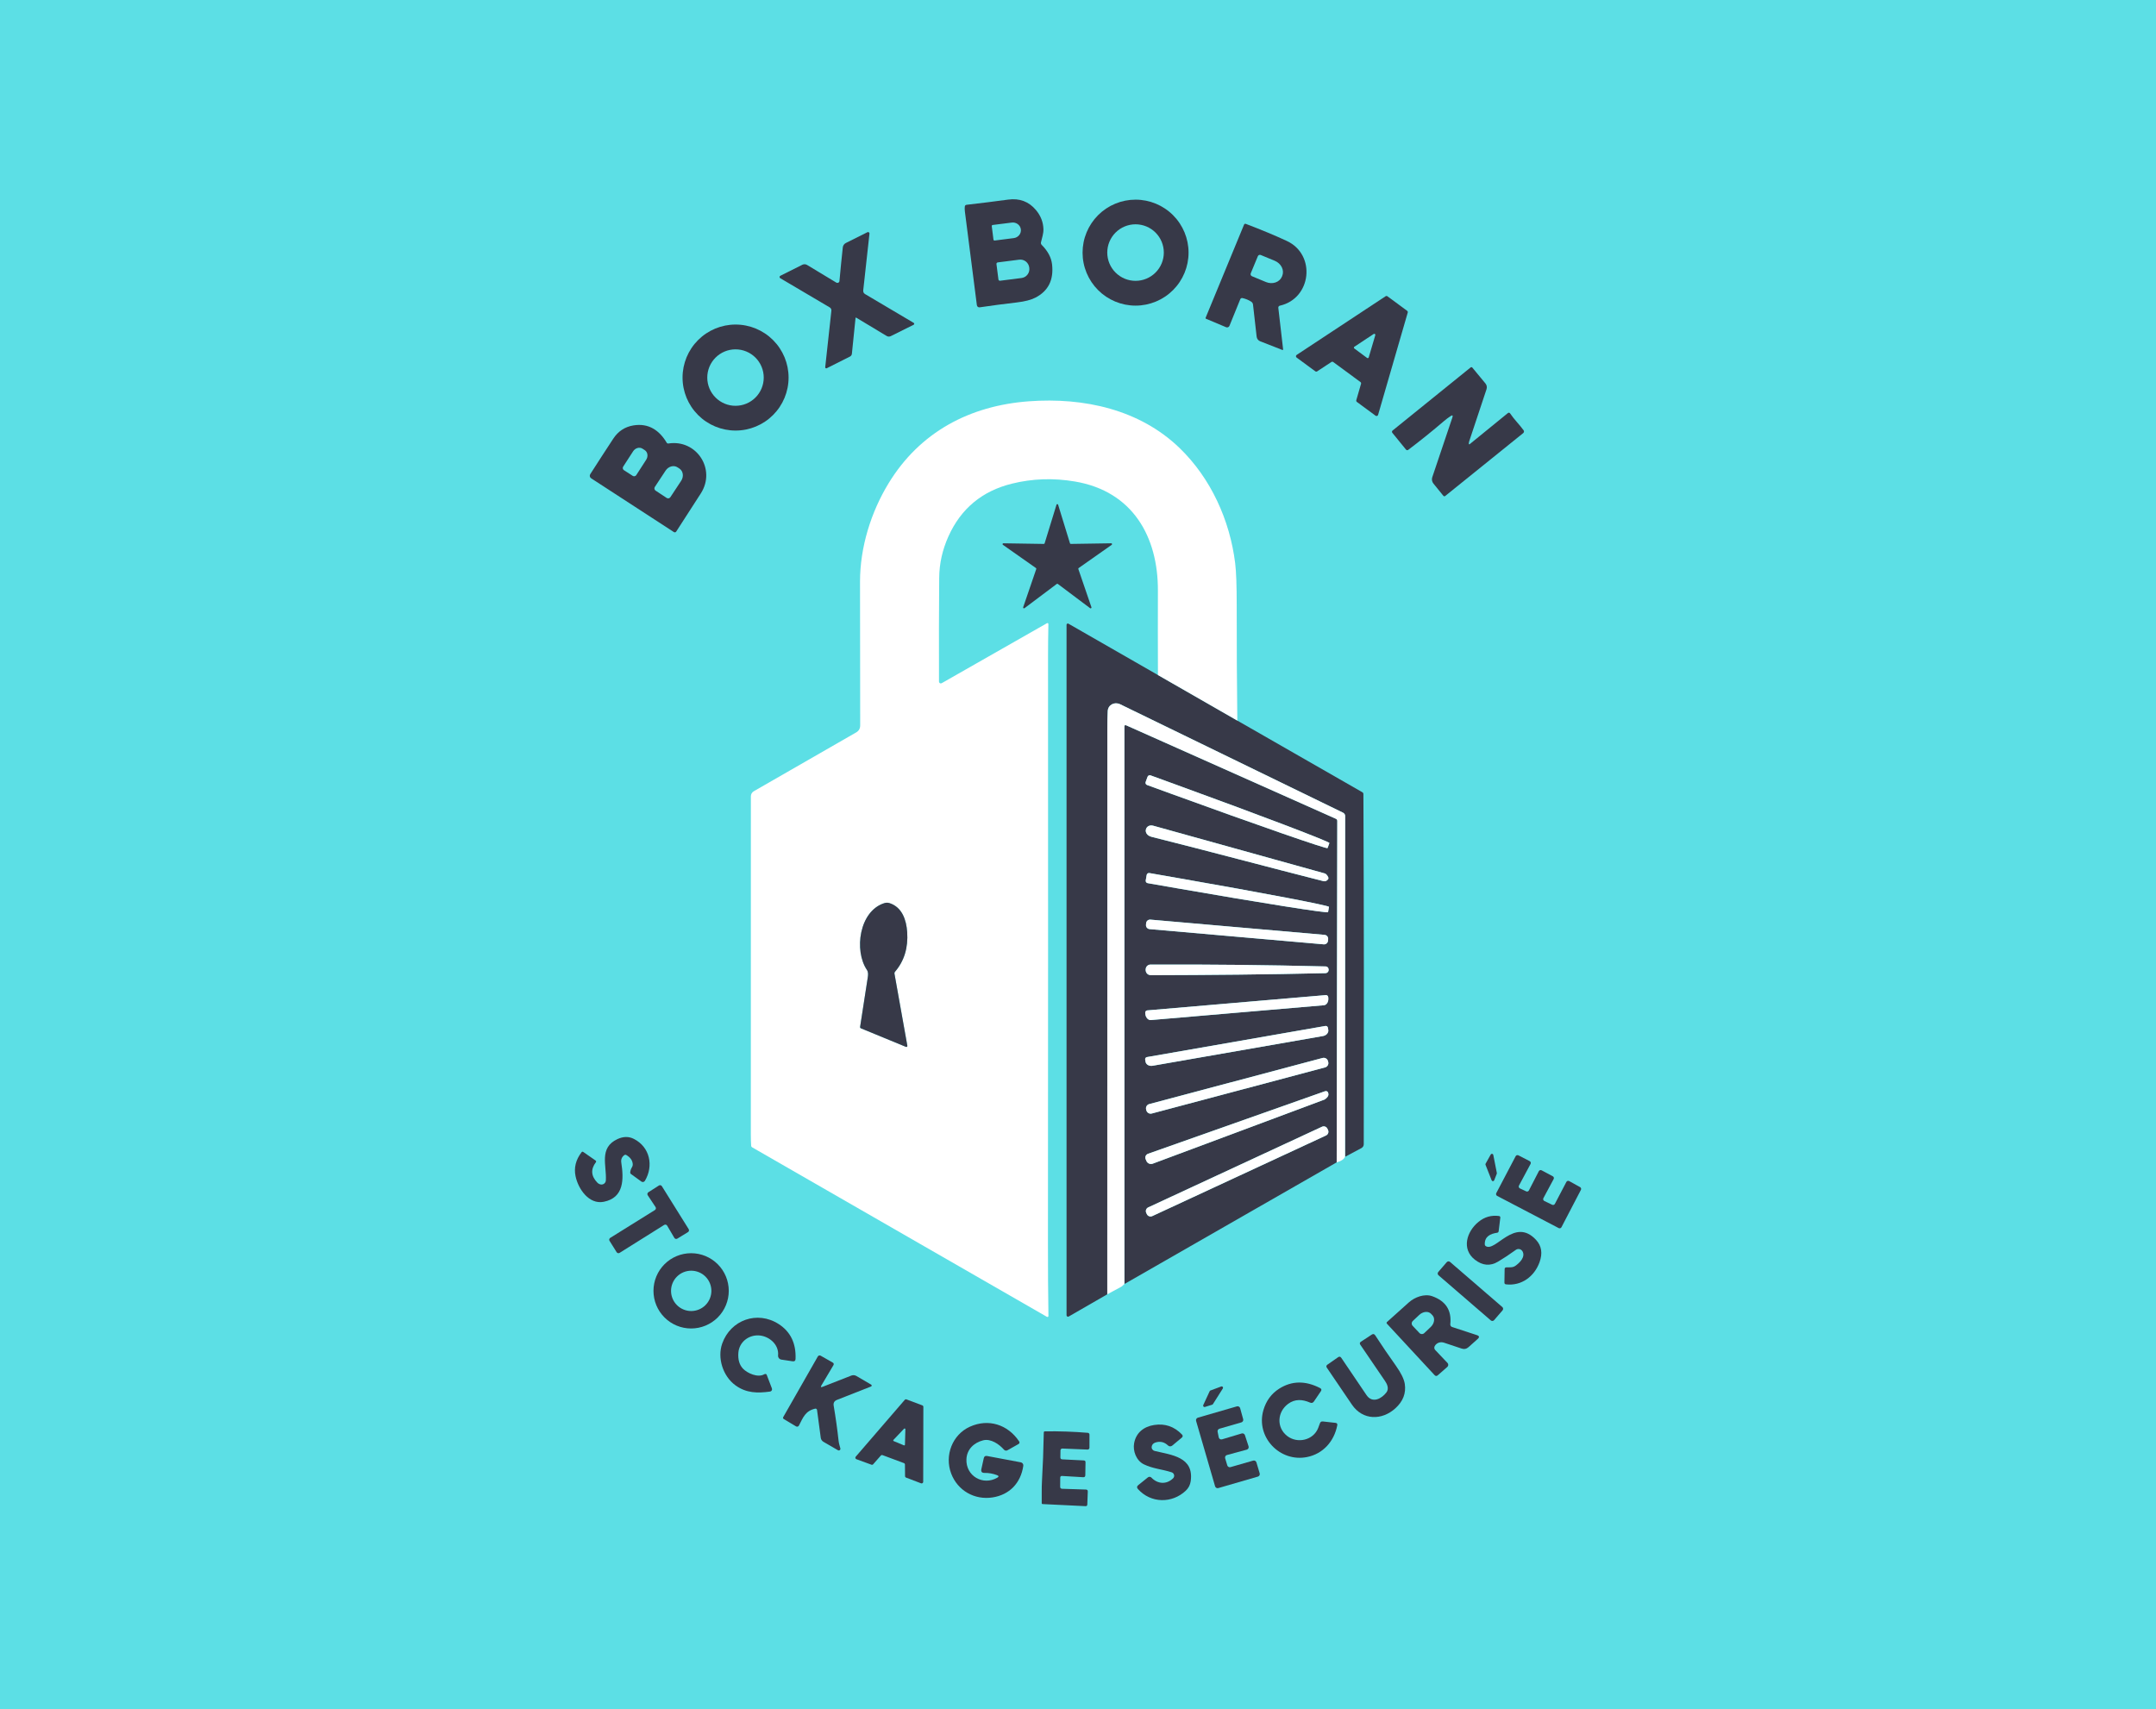 <svg width="1024" height="812" viewBox="0 0 1024 812" fill="none" xmlns="http://www.w3.org/2000/svg">
<rect x="0" y="0" width="1024" height="812" fill="#808080" stroke="none"/>
<g clip-path="url(#clip0_207_275)">
<rect width="1024" height="812" fill="#5CDFE5"/>
<path d="M549.97 320.66L587.67 342.3L647.13 376.38C647.258 376.453 647.364 376.56 647.438 376.69C647.512 376.82 647.55 376.968 647.55 377.12C647.563 380.04 647.577 383 647.59 386C647.79 435.127 647.833 487.64 647.72 543.54C647.72 543.914 647.618 544.282 647.424 544.604C647.23 544.927 646.953 545.191 646.62 545.37L638.84 549.52L638.89 387.66C638.89 387.327 638.797 387 638.622 386.718C638.447 386.435 638.197 386.207 637.9 386.06C602.82 369.013 567.53 351.843 532.03 334.55C529.37 333.25 526.27 334.77 526.12 337.82C526 340.367 525.94 343.093 525.94 346C525.92 435.64 525.91 525.25 525.91 614.83L507.6 625.38C507.495 625.442 507.375 625.475 507.253 625.475C507.131 625.476 507.011 625.444 506.905 625.383C506.799 625.322 506.712 625.234 506.651 625.128C506.59 625.022 506.559 624.902 506.56 624.78V296.79C506.56 296.685 506.588 296.581 506.64 296.49C506.693 296.398 506.769 296.323 506.86 296.27C506.951 296.217 507.055 296.189 507.16 296.189C507.265 296.189 507.369 296.217 507.46 296.27L549.97 320.66Z" fill="#373948"/>
<path d="M634.87 552.15L534.04 609.95L534.03 345.18C534.03 344.5 534.34 344.3 534.96 344.58L634.51 388.96C634.7 389.044 634.862 389.181 634.976 389.355C635.09 389.529 635.15 389.732 635.15 389.94L634.87 552.15ZM545.03 369L544.13 371.46C544.079 371.599 544.056 371.746 544.062 371.893C544.068 372.041 544.103 372.186 544.166 372.319C544.228 372.453 544.316 372.573 544.425 372.673C544.534 372.773 544.661 372.85 544.8 372.9L556.62 377.2C566.291 380.72 575.877 384.177 584.829 387.374C593.781 390.57 601.923 393.443 608.788 395.828C615.653 398.213 621.107 400.062 624.836 401.271C628.565 402.479 630.497 403.023 630.52 402.87L631.4 400.47C631.502 400.346 629.689 399.526 626.065 398.058C622.442 396.59 617.079 394.502 610.285 391.915C603.491 389.328 595.4 386.293 586.477 382.983C577.554 379.673 567.975 376.155 558.29 372.63L546.47 368.33C546.331 368.279 546.184 368.256 546.037 368.262C545.889 368.268 545.745 368.303 545.611 368.366C545.477 368.428 545.357 368.516 545.257 368.625C545.157 368.734 545.08 368.861 545.03 369ZM546.99 397.53C574.69 404.47 602.1 411.87 628.59 418.58C629.39 418.78 630.11 418.49 630.75 417.71C631.17 417.203 630.913 416.437 629.98 415.41C629.751 415.161 629.46 414.982 629.14 414.89C602.2 407.357 575.067 399.807 547.74 392.24C543.97 391.2 542.43 396.39 546.99 397.53ZM544.62 415.63L544.17 418.23C544.144 418.374 544.147 418.521 544.178 418.664C544.209 418.807 544.268 418.942 544.352 419.062C544.436 419.182 544.542 419.284 544.665 419.363C544.789 419.441 544.926 419.495 545.07 419.52L560.05 422.13C578.703 425.386 596.618 428.39 609.873 430.485C623.127 432.581 630.642 433.596 630.77 433.31L631.21 430.79C631.259 430.489 623.879 428.904 610.691 426.384C597.504 423.863 579.59 420.614 560.89 417.35L545.91 414.73C545.766 414.704 545.619 414.707 545.476 414.738C545.333 414.769 545.198 414.828 545.078 414.912C544.958 414.996 544.856 415.102 544.777 415.225C544.699 415.349 544.645 415.486 544.62 415.63ZM630.809 446.113C630.83 445.869 630.803 445.622 630.729 445.388C630.656 445.154 630.536 444.936 630.379 444.748C630.221 444.56 630.027 444.405 629.81 444.292C629.592 444.178 629.354 444.109 629.109 444.087L546.385 436.85C546.14 436.829 545.894 436.856 545.66 436.929C545.425 437.003 545.208 437.122 545.02 437.28C544.832 437.438 544.677 437.632 544.563 437.849C544.45 438.067 544.38 438.305 544.359 438.55L544.291 439.327C544.27 439.571 544.297 439.818 544.371 440.052C544.444 440.286 544.564 440.504 544.721 440.692C544.879 440.88 545.073 441.035 545.291 441.149C545.508 441.262 545.746 441.331 545.991 441.353L628.715 448.59C628.96 448.612 629.206 448.585 629.44 448.511C629.675 448.437 629.892 448.318 630.08 448.16C630.268 448.002 630.423 447.809 630.537 447.591C630.65 447.373 630.72 447.135 630.741 446.89L630.809 446.113ZM546.68 463.24C574.73 463.16 601.51 462.94 629.52 462.28C629.731 462.275 629.939 462.228 630.131 462.14C630.323 462.053 630.495 461.928 630.638 461.773C630.78 461.618 630.889 461.436 630.958 461.238C631.027 461.039 631.055 460.829 631.04 460.62C631.033 460.507 631.02 460.397 631 460.29C630.955 459.964 630.796 459.664 630.55 459.444C630.305 459.224 629.989 459.099 629.66 459.09C602.007 458.39 574.267 458.093 546.44 458.2C545.914 458.201 545.405 458.383 544.997 458.716C544.589 459.05 544.308 459.513 544.2 460.03C543.84 461.76 544.89 463.25 546.68 463.24ZM629.69 472.7L544.9 479.97C544.618 479.995 544.357 480.132 544.175 480.349C543.993 480.567 543.905 480.848 543.93 481.13L543.97 481.6C544.043 482.439 544.362 483.221 544.857 483.776C545.352 484.331 545.982 484.613 546.61 484.56L628.79 477.52C629.419 477.466 629.993 477.081 630.387 476.449C630.781 475.817 630.962 474.99 630.89 474.15L630.85 473.68C630.839 473.539 630.8 473.402 630.735 473.277C630.671 473.151 630.582 473.04 630.474 472.949C630.366 472.857 630.241 472.789 630.107 472.746C629.972 472.703 629.831 472.688 629.69 472.7ZM629.5 487.36L544.74 502.15C544.471 502.196 544.231 502.348 544.074 502.571C543.916 502.794 543.854 503.071 543.9 503.34L544.09 504.39C544.202 505.023 544.616 505.577 545.24 505.929C545.864 506.282 546.648 506.404 547.42 506.27L628.38 492.14C629.151 492.004 629.847 491.622 630.313 491.078C630.78 490.535 630.98 489.874 630.87 489.24L630.69 488.19C630.641 487.923 630.489 487.685 630.266 487.53C630.043 487.374 629.768 487.313 629.5 487.36ZM630.731 504.056C630.66 503.79 630.537 503.54 630.37 503.321C630.202 503.102 629.993 502.918 629.755 502.779C629.516 502.641 629.252 502.551 628.979 502.515C628.706 502.478 628.428 502.496 628.161 502.567L545.846 524.469C545.579 524.54 545.329 524.663 545.11 524.83C544.891 524.998 544.707 525.207 544.569 525.446C544.43 525.684 544.34 525.948 544.304 526.221C544.267 526.494 544.285 526.772 544.356 527.039L544.469 527.464C544.54 527.73 544.663 527.98 544.83 528.199C544.998 528.419 545.207 528.602 545.445 528.741C545.684 528.879 545.948 528.969 546.221 529.006C546.494 529.042 546.772 529.024 547.039 528.953L629.354 507.051C629.621 506.98 629.871 506.857 630.09 506.69C630.309 506.522 630.493 506.313 630.631 506.074C630.77 505.836 630.86 505.572 630.896 505.299C630.933 505.026 630.915 504.748 630.844 504.481L630.731 504.056ZM629.03 518.47L545.27 548.08C545.022 548.168 544.794 548.305 544.601 548.483C544.408 548.661 544.253 548.877 544.146 549.117C544.039 549.357 543.983 549.615 543.98 549.877C543.977 550.139 544.028 550.399 544.13 550.64L544.48 551.47C544.716 552.035 545.16 552.486 545.721 552.731C546.283 552.975 546.916 552.992 547.49 552.78L629.11 522.31C629.137 522.297 629.16 522.283 629.18 522.27C630.46 521.423 631.043 520.547 630.93 519.64C630.777 518.46 630.143 518.07 629.03 518.47ZM630.467 536.178C630.36 535.947 630.208 535.739 630.021 535.566C629.833 535.394 629.613 535.26 629.374 535.173C629.135 535.085 628.881 535.046 628.626 535.056C628.372 535.067 628.122 535.128 627.891 535.235L545.349 573.549C544.883 573.766 544.521 574.159 544.345 574.642C544.168 575.125 544.19 575.659 544.407 576.126L544.693 576.742C544.8 576.973 544.952 577.181 545.14 577.354C545.327 577.526 545.547 577.66 545.786 577.747C546.025 577.835 546.279 577.875 546.534 577.864C546.788 577.853 547.038 577.792 547.269 577.685L629.81 539.371C630.277 539.154 630.639 538.761 630.815 538.278C630.992 537.795 630.97 537.261 630.753 536.795L630.467 536.178Z" fill="#373948"/>
<path d="M638.84 549.52C638.233 550.747 636.91 551.624 634.87 552.15L635.15 389.94C635.15 389.732 635.089 389.529 634.976 389.355C634.862 389.181 634.7 389.044 634.51 388.96L534.96 344.58C534.34 344.3 534.03 344.5 534.03 345.18L534.04 609.95L533.16 610.78C532.927 611 532.667 611.187 532.38 611.34L525.91 614.83C525.91 525.25 525.92 435.64 525.94 346C525.94 343.094 526 340.367 526.12 337.82C526.27 334.77 529.37 333.25 532.03 334.55C567.53 351.843 602.82 369.014 637.9 386.06C638.197 386.207 638.447 386.435 638.622 386.718C638.797 387.001 638.89 387.327 638.89 387.66L638.84 549.52Z" fill="white"/>
<path d="M545.03 369C545.08 368.861 545.157 368.734 545.257 368.625C545.357 368.516 545.477 368.428 545.611 368.366C545.745 368.303 545.889 368.268 546.037 368.262C546.184 368.256 546.331 368.279 546.47 368.33L558.29 372.63C567.975 376.155 577.554 379.674 586.477 382.983C595.4 386.293 603.491 389.328 610.285 391.915C617.079 394.503 622.442 396.59 626.065 398.058C629.689 399.526 631.502 400.346 631.4 400.47L630.52 402.87C630.497 403.023 628.565 402.479 624.836 401.271C621.107 400.062 615.653 398.213 608.788 395.828C601.923 393.443 593.781 390.57 584.829 387.374C575.877 384.177 566.291 380.72 556.62 377.2L544.8 372.9C544.661 372.85 544.534 372.773 544.425 372.673C544.316 372.573 544.228 372.453 544.166 372.319C544.103 372.186 544.068 372.041 544.062 371.893C544.056 371.746 544.079 371.599 544.13 371.46L545.03 369Z" fill="white"/>
<path d="M628.59 418.58C602.1 411.87 574.69 404.47 546.99 397.53C542.43 396.39 543.97 391.2 547.74 392.24C575.067 399.807 602.2 407.357 629.14 414.89C629.46 414.981 629.751 415.161 629.98 415.41C630.913 416.437 631.17 417.203 630.75 417.71C630.11 418.49 629.39 418.78 628.59 418.58Z" fill="white"/>
<path d="M544.62 415.63C544.645 415.486 544.699 415.349 544.777 415.225C544.856 415.102 544.958 414.996 545.078 414.912C545.198 414.828 545.333 414.769 545.476 414.738C545.619 414.707 545.766 414.704 545.91 414.73L560.89 417.35C579.59 420.614 597.504 423.863 610.691 426.384C623.879 428.904 631.259 430.489 631.21 430.79L630.77 433.31C630.641 433.596 623.127 432.581 609.873 430.485C596.618 428.39 578.703 425.386 560.05 422.13L545.07 419.52C544.926 419.495 544.788 419.441 544.665 419.363C544.542 419.284 544.436 419.182 544.352 419.062C544.268 418.942 544.209 418.807 544.178 418.664C544.147 418.521 544.144 418.374 544.17 418.23L544.62 415.63Z" fill="white"/>
<path d="M629.109 444.087L546.385 436.85C545.356 436.76 544.449 437.521 544.359 438.55L544.291 439.327C544.201 440.356 544.962 441.263 545.991 441.353L628.715 448.59C629.744 448.68 630.651 447.919 630.741 446.89L630.809 446.113C630.899 445.084 630.138 444.177 629.109 444.087Z" fill="white"/>
<path d="M629.52 462.28C601.51 462.94 574.73 463.16 546.68 463.24C544.89 463.25 543.84 461.76 544.2 460.03C544.308 459.513 544.589 459.049 544.997 458.716C545.405 458.383 545.914 458.201 546.44 458.2C574.267 458.093 602.007 458.39 629.66 459.09C629.989 459.099 630.305 459.224 630.55 459.444C630.796 459.664 630.955 459.963 631 460.29C631.02 460.397 631.033 460.507 631.04 460.62C631.055 460.829 631.027 461.039 630.958 461.237C630.889 461.436 630.78 461.618 630.638 461.773C630.495 461.928 630.323 462.053 630.131 462.14C629.939 462.227 629.731 462.275 629.52 462.28Z" fill="white"/>
<path d="M629.69 472.7C629.831 472.688 629.972 472.703 630.107 472.746C630.241 472.788 630.366 472.857 630.474 472.948C630.582 473.04 630.67 473.151 630.735 473.277C630.8 473.402 630.839 473.539 630.85 473.68L630.89 474.15C630.962 474.99 630.781 475.817 630.387 476.449C629.993 477.081 629.419 477.466 628.79 477.52L546.61 484.56C545.982 484.613 545.352 484.331 544.857 483.776C544.362 483.221 544.043 482.439 543.97 481.6L543.93 481.13C543.905 480.847 543.993 480.567 544.175 480.349C544.357 480.132 544.618 479.995 544.9 479.97L629.69 472.7Z" fill="white"/>
<path d="M629.5 487.36C629.768 487.313 630.043 487.374 630.266 487.53C630.489 487.685 630.641 487.923 630.69 488.19L630.87 489.24C630.98 489.874 630.78 490.535 630.313 491.078C629.846 491.622 629.151 492.004 628.38 492.14L547.42 506.27C546.648 506.404 545.864 506.282 545.24 505.929C544.616 505.577 544.202 505.023 544.09 504.39L543.9 503.34C543.854 503.071 543.916 502.794 544.074 502.571C544.231 502.348 544.471 502.196 544.74 502.15L629.5 487.36Z" fill="white"/>
<path d="M628.161 502.567L545.846 524.469C544.725 524.768 544.058 525.918 544.356 527.039L544.469 527.464C544.768 528.585 545.918 529.252 547.039 528.953L629.355 507.051C630.475 506.752 631.142 505.602 630.844 504.481L630.731 504.056C630.433 502.935 629.282 502.269 628.161 502.567Z" fill="white"/>
<path d="M629.03 518.47C630.143 518.07 630.777 518.46 630.93 519.64C631.043 520.546 630.46 521.423 629.18 522.27C629.16 522.283 629.136 522.297 629.11 522.31L547.49 552.78C546.916 552.992 546.282 552.974 545.721 552.73C545.16 552.486 544.716 552.034 544.48 551.47L544.13 550.64C544.028 550.399 543.977 550.139 543.98 549.877C543.983 549.615 544.039 549.356 544.146 549.117C544.253 548.877 544.408 548.661 544.601 548.483C544.794 548.305 545.022 548.167 545.27 548.08L629.03 518.47Z" fill="white"/>
<path d="M627.891 535.235L545.35 573.549C544.378 574 543.956 575.154 544.407 576.125L544.693 576.742C545.144 577.714 546.298 578.136 547.269 577.685L629.81 539.371C630.782 538.92 631.204 537.766 630.753 536.794L630.467 536.178C630.016 535.206 628.862 534.784 627.891 535.235Z" fill="white"/>
<path d="M587.67 342.3L549.97 320.66C549.917 307.153 549.91 293.767 549.95 280.5C550.03 255.04 538.05 233.38 510.54 228.73C500.293 226.997 490.303 227.34 480.57 229.76C466.423 233.273 456.387 241.62 450.46 254.8C447.593 261.187 446.133 267.723 446.08 274.41C445.953 289.783 445.92 306.25 445.98 323.81C445.982 323.958 446.022 324.103 446.096 324.231C446.171 324.358 446.278 324.464 446.406 324.538C446.535 324.612 446.68 324.651 446.828 324.651C446.976 324.651 447.121 324.613 447.25 324.54L497.26 296.04C497.329 295.999 497.408 295.978 497.488 295.978C497.568 295.979 497.647 296.001 497.716 296.043C497.785 296.085 497.842 296.144 497.882 296.216C497.921 296.288 497.941 296.368 497.94 296.45C497.827 301.883 497.77 306.987 497.77 311.76C497.81 404.26 497.797 497.29 497.73 590.85C497.717 603.057 497.793 614.48 497.96 625.12C497.963 625.204 497.943 625.288 497.902 625.362C497.862 625.436 497.802 625.498 497.73 625.541C497.657 625.583 497.574 625.606 497.49 625.606C497.405 625.606 497.323 625.583 497.25 625.54L357.19 544.99C357.068 544.92 356.965 544.821 356.892 544.702C356.818 544.583 356.776 544.448 356.77 544.31C356.663 542.59 356.61 540.82 356.61 539C356.617 485.5 356.623 431.913 356.63 378.24C356.63 377.757 356.758 377.283 357.003 376.865C357.247 376.447 357.598 376.1 358.02 375.86C374.013 366.713 390.227 357.397 406.66 347.91C407.92 347.177 408.55 346.053 408.55 344.54C408.517 322.147 408.49 299.397 408.47 276.29C408.46 259.94 413.71 243.24 422 229.63C436.88 205.2 460.58 192.71 488.63 190.63C514.98 188.68 541.36 194.61 560.2 212.78C575.12 227.18 584.13 247.13 586.65 267.53C587.143 271.53 587.387 278.187 587.38 287.5C587.36 305.913 587.457 324.18 587.67 342.3ZM424.83 462.51C424.77 462.177 424.85 461.883 425.07 461.63C429.45 456.543 431.383 450.247 430.87 442.74C430.47 437.02 428.49 430.95 422.49 429.01C421.683 428.75 420.863 428.75 420.03 429.01C408.06 432.76 405.55 451.61 411.74 460.73C412.49 461.83 412.32 463.19 412.13 464.43C410.89 472.41 409.687 480.183 408.52 487.75C408.467 488.117 408.61 488.37 408.95 488.51L430.29 497.3C430.37 497.334 430.458 497.346 430.544 497.334C430.63 497.322 430.711 497.287 430.779 497.233C430.846 497.178 430.898 497.106 430.928 497.025C430.959 496.943 430.966 496.855 430.95 496.77L424.83 462.51Z" fill="white"/>
<path d="M424.83 462.51L430.95 496.77C430.966 496.855 430.959 496.943 430.928 497.025C430.898 497.106 430.847 497.178 430.779 497.233C430.711 497.287 430.63 497.322 430.544 497.334C430.458 497.346 430.37 497.334 430.29 497.3L408.95 488.51C408.61 488.37 408.467 488.117 408.52 487.75C409.687 480.183 410.89 472.41 412.13 464.43C412.32 463.19 412.49 461.83 411.74 460.73C405.55 451.61 408.06 432.76 420.03 429.01C420.863 428.75 421.683 428.75 422.49 429.01C428.49 430.95 430.47 437.02 430.87 442.74C431.383 450.247 429.45 456.543 425.07 461.63C424.85 461.883 424.77 462.177 424.83 462.51Z" fill="#373948"/>
<path d="M508.58 258.38L527.78 258.08C527.864 258.08 527.946 258.106 528.014 258.155C528.082 258.205 528.133 258.274 528.16 258.353C528.186 258.433 528.187 258.519 528.162 258.599C528.137 258.679 528.087 258.75 528.02 258.8L512.31 269.84C512.238 269.89 512.185 269.962 512.158 270.045C512.131 270.128 512.131 270.217 512.16 270.3L518.38 288.46C518.408 288.541 518.41 288.629 518.384 288.711C518.358 288.793 518.307 288.865 518.237 288.915C518.168 288.966 518.084 288.993 517.998 288.992C517.912 288.991 517.828 288.962 517.76 288.91L502.41 277.38C502.341 277.328 502.257 277.3 502.17 277.3C502.084 277.3 501.999 277.328 501.93 277.38L486.58 288.91C486.512 288.962 486.428 288.991 486.342 288.992C486.256 288.993 486.172 288.966 486.103 288.915C486.033 288.865 485.982 288.793 485.956 288.711C485.93 288.629 485.932 288.541 485.96 288.46L492.18 270.3C492.209 270.217 492.21 270.128 492.182 270.045C492.155 269.962 492.102 269.89 492.03 269.84L476.32 258.8C476.253 258.75 476.203 258.679 476.178 258.599C476.153 258.519 476.154 258.433 476.181 258.353C476.207 258.274 476.258 258.205 476.326 258.155C476.394 258.106 476.476 258.08 476.56 258.08L495.76 258.38C495.847 258.382 495.931 258.355 496.002 258.305C496.072 258.254 496.124 258.183 496.15 258.1L501.79 239.74C501.816 239.66 501.867 239.59 501.935 239.541C502.004 239.491 502.086 239.465 502.17 239.465C502.254 239.465 502.336 239.491 502.405 239.541C502.473 239.59 502.524 239.66 502.55 239.74L508.19 258.1C508.216 258.183 508.268 258.254 508.338 258.305C508.409 258.355 508.493 258.382 508.58 258.38Z" fill="#373948"/>
<path d="M708.46 560.68L705.56 553.33C705.524 553.24 705.509 553.142 705.516 553.045C705.523 552.948 705.552 552.854 705.6 552.77L708.04 548.41C708.106 548.296 708.206 548.204 708.325 548.148C708.445 548.092 708.579 548.073 708.709 548.095C708.839 548.117 708.96 548.177 709.055 548.269C709.15 548.362 709.214 548.48 709.24 548.61L710.93 557.19C710.956 557.314 710.946 557.442 710.9 557.56L709.67 560.69C709.621 560.811 709.537 560.915 709.428 560.987C709.32 561.06 709.192 561.098 709.061 561.097C708.931 561.096 708.804 561.056 708.696 560.981C708.589 560.907 708.507 560.802 708.46 560.68Z" fill="#373948"/>
<path d="M738.5 571.87L743.95 561.46C744.01 561.344 744.093 561.241 744.193 561.157C744.293 561.074 744.409 561.011 744.534 560.973C744.659 560.935 744.79 560.922 744.92 560.935C745.05 560.948 745.175 560.987 745.29 561.05L750.46 563.91C750.685 564.033 750.852 564.239 750.927 564.483C751.002 564.728 750.978 564.992 750.86 565.22L741.62 582.97C741.499 583.199 741.292 583.37 741.045 583.447C740.797 583.524 740.53 583.5 740.3 583.38L711.07 568.09C710.841 567.969 710.67 567.762 710.593 567.514C710.516 567.267 710.54 566.999 710.66 566.77L719.87 549.23C719.991 549.004 720.196 548.834 720.441 548.757C720.686 548.68 720.951 548.703 721.18 548.82L726.53 551.57C726.646 551.63 726.749 551.712 726.832 551.813C726.916 551.913 726.979 552.029 727.017 552.154C727.055 552.278 727.068 552.41 727.055 552.539C727.042 552.669 727.003 552.795 726.94 552.91L721.44 563.18C721.377 563.297 721.339 563.426 721.328 563.559C721.317 563.692 721.333 563.825 721.375 563.952C721.417 564.078 721.484 564.194 721.573 564.294C721.661 564.393 721.769 564.474 721.89 564.53L724.88 565.93C725.109 566.035 725.37 566.048 725.608 565.966C725.847 565.884 726.044 565.714 726.16 565.49L730.87 556.35C730.93 556.234 731.013 556.131 731.113 556.047C731.213 555.964 731.329 555.901 731.454 555.863C731.579 555.825 731.71 555.812 731.84 555.825C731.97 555.838 732.095 555.877 732.21 555.94L737.5 558.76C737.615 558.82 737.716 558.902 737.799 559.001C737.882 559.101 737.944 559.216 737.982 559.339C738.02 559.463 738.034 559.593 738.021 559.722C738.009 559.851 737.971 559.976 737.91 560.09L733.04 569.16C732.979 569.276 732.941 569.404 732.93 569.535C732.919 569.666 732.934 569.798 732.976 569.923C733.017 570.048 733.082 570.164 733.169 570.263C733.256 570.362 733.362 570.443 733.48 570.5L737.21 572.3C737.439 572.409 737.701 572.425 737.942 572.345C738.182 572.265 738.382 572.094 738.5 571.87Z" fill="#373948"/>
<path d="M705.62 591.91C710.23 595.09 719.31 577.9 729.56 588.99C732.187 591.83 732.737 595.363 731.21 599.59C728.74 606.41 722.61 610.95 715.29 610.11C714.777 610.05 714.523 609.76 714.53 609.24L714.63 602.88C714.637 602.347 714.907 602.067 715.44 602.04C716.86 601.98 718.41 602.22 719.66 601.36C721.71 599.97 724.64 597.09 723.11 594.41C722.957 594.144 722.751 593.913 722.503 593.732C722.256 593.551 721.973 593.425 721.674 593.36C721.375 593.296 721.066 593.296 720.767 593.36C720.468 593.423 720.186 593.549 719.94 593.73C717.027 595.843 714.207 597.71 711.48 599.33C707.78 601.537 704.113 601.22 700.48 598.38C694.04 593.34 696.58 585 702.25 580.4C705.123 578.067 708.373 577.15 712 577.65C712.177 577.675 712.338 577.769 712.446 577.911C712.555 578.053 712.603 578.232 712.58 578.41L711.79 584.88C711.767 585.06 711.686 585.227 711.56 585.356C711.433 585.484 711.268 585.567 711.09 585.59C707.86 586.05 705.08 587.36 705.2 591.14C705.207 591.467 705.347 591.723 705.62 591.91Z" fill="#373948"/>
<path d="M713.532 620.884L688.703 599.452C688.239 599.051 687.538 599.103 687.137 599.567L683.112 604.23C682.712 604.694 682.763 605.395 683.227 605.795L708.057 627.228C708.521 627.628 709.222 627.577 709.622 627.113L713.647 622.45C714.048 621.986 713.997 621.285 713.532 620.884Z" fill="#373948"/>
<path d="M688.82 629.05C688.792 629.334 688.861 629.619 689.015 629.857C689.17 630.095 689.401 630.273 689.67 630.36L701.45 634.22C702.637 634.607 702.763 635.217 701.83 636.05L697.5 639.92C696.513 640.8 695.393 641.023 694.14 640.59C691.467 639.677 688.707 638.753 685.86 637.82C684.14 637.26 682.34 637.83 681.44 639.41C681.269 639.708 681.198 640.052 681.238 640.391C681.278 640.73 681.426 641.045 681.66 641.29L687.49 647.43C687.613 647.559 687.708 647.71 687.771 647.877C687.833 648.043 687.862 648.22 687.854 648.397C687.847 648.575 687.804 648.749 687.727 648.909C687.651 649.069 687.543 649.212 687.41 649.33L682.88 653.3C682.34 653.767 681.83 653.74 681.35 653.22L658.7 628.77C658.653 628.719 658.616 628.659 658.592 628.594C658.568 628.528 658.557 628.459 658.56 628.389C658.562 628.319 658.579 628.251 658.608 628.188C658.637 628.124 658.679 628.067 658.73 628.02C662.417 624.693 665.893 621.573 669.16 618.66C671.91 616.21 676.53 614.42 680.24 615.74C686.667 618.013 689.527 622.45 688.82 629.05ZM670.94 629.8L674.15 633.21C674.296 633.365 674.471 633.49 674.665 633.577C674.859 633.665 675.068 633.713 675.281 633.719C675.493 633.726 675.705 633.691 675.904 633.615C676.103 633.54 676.285 633.426 676.44 633.28L679.49 630.4C679.918 629.998 680.279 629.534 680.555 629.034C680.83 628.535 681.013 628.01 681.094 627.49C681.175 626.97 681.151 626.465 681.025 626.003C680.9 625.542 680.673 625.133 680.36 624.8L679.7 624.11C679.387 623.777 678.993 623.527 678.54 623.373C678.087 623.22 677.584 623.166 677.06 623.215C676.536 623.265 676.002 623.416 675.487 623.66C674.972 623.905 674.488 624.238 674.06 624.64L671.01 627.51C670.855 627.656 670.73 627.831 670.643 628.025C670.556 628.219 670.507 628.428 670.501 628.641C670.494 628.853 670.53 629.065 670.605 629.264C670.681 629.463 670.794 629.645 670.94 629.8Z" fill="#373948"/>
<path d="M658.5 661.42C659.79 659.71 658.89 657.57 657.85 656.05C654.103 650.564 650.18 644.807 646.08 638.78C645.7 638.22 645.793 637.75 646.36 637.37L651.51 633.98C652.177 633.54 652.727 633.654 653.16 634.32C656.34 639.214 659.62 644.034 663 648.78C665.46 652.247 666.863 655.123 667.21 657.41C667.877 661.823 666.387 665.684 662.74 668.99C656.35 674.8 647.26 674.76 642.14 667.3C638.06 661.347 634.057 655.45 630.13 649.61C629.991 649.407 629.939 649.157 629.984 648.916C630.029 648.674 630.168 648.46 630.37 648.32L635.52 644.73C636.127 644.304 636.637 644.397 637.05 645.01C641.077 651.004 645.073 656.91 649.04 662.73C651.84 666.84 656.24 664.4 658.5 661.42Z" fill="#373948"/>
<path d="M611.32 682.11C616.16 685.91 623.81 684.2 626.08 678.32C626.36 677.587 626.64 676.837 626.92 676.07C627.153 675.437 627.607 675.157 628.28 675.23L634.28 675.9C634.987 675.973 635.273 676.363 635.14 677.07C633.65 684.71 628.4 690.59 620.84 692.13C607.88 694.78 596.32 682.62 600.06 669.85C601.36 665.41 603.86 662.013 607.56 659.66C613.533 655.88 620.003 655.783 626.97 659.37C627.663 659.73 627.79 660.233 627.35 660.88L624.06 665.73C623.593 666.423 622.973 666.603 622.2 666.27C618.63 664.72 615.09 664.44 611.79 666.88C606.66 670.66 606.13 678.03 611.32 682.11Z" fill="#373948"/>
<path d="M580.79 659.57L576.08 667.01C575.996 667.14 575.868 667.236 575.72 667.28L572.28 668.35C572.16 668.389 572.031 668.392 571.909 668.358C571.788 668.325 571.678 668.257 571.595 668.163C571.511 668.069 571.456 667.952 571.438 667.827C571.419 667.702 571.437 667.575 571.49 667.46L574.54 660.86C574.613 660.707 574.742 660.589 574.9 660.53L580.02 658.62C580.146 658.576 580.283 658.572 580.412 658.609C580.54 658.645 580.654 658.721 580.739 658.825C580.823 658.929 580.873 659.056 580.882 659.189C580.891 659.323 580.859 659.456 580.79 659.57Z" fill="#373948"/>
<path d="M584.43 696.93L595.21 693.83C595.524 693.74 595.861 693.778 596.148 693.935C596.434 694.093 596.647 694.357 596.74 694.67L598.29 699.88C598.337 700.038 598.353 700.203 598.336 700.367C598.318 700.531 598.269 700.689 598.19 700.833C598.111 700.978 598.004 701.105 597.875 701.207C597.746 701.31 597.598 701.385 597.44 701.43L578.65 706.88C578.493 706.926 578.329 706.94 578.166 706.922C578.004 706.904 577.846 706.855 577.703 706.776C577.56 706.697 577.434 706.59 577.332 706.462C577.23 706.334 577.155 706.187 577.11 706.03L568.09 674.98C568.044 674.824 568.029 674.66 568.047 674.498C568.064 674.336 568.113 674.179 568.191 674.036C568.269 673.893 568.374 673.767 568.501 673.665C568.628 673.562 568.774 673.486 568.93 673.44L587.46 668.07C587.618 668.023 587.784 668.008 587.948 668.026C588.113 668.044 588.272 668.094 588.416 668.174C588.56 668.254 588.687 668.363 588.789 668.492C588.891 668.622 588.966 668.771 589.01 668.93L590.45 674.15C590.537 674.465 590.496 674.8 590.337 675.085C590.178 675.369 589.913 675.579 589.6 675.67L579.18 678.69C578.881 678.777 578.625 678.973 578.463 679.24C578.302 679.507 578.247 679.825 578.31 680.13L578.84 682.78C578.873 682.951 578.942 683.113 579.041 683.255C579.141 683.398 579.269 683.518 579.418 683.607C579.567 683.697 579.734 683.754 579.906 683.775C580.079 683.796 580.254 683.781 580.42 683.73L589.74 680.94C590.05 680.846 590.385 680.876 590.673 681.026C590.961 681.176 591.179 681.432 591.28 681.74L593.01 687.05C593.062 687.21 593.081 687.378 593.066 687.545C593.051 687.712 593.003 687.874 592.923 688.022C592.844 688.17 592.735 688.3 592.604 688.404C592.473 688.509 592.322 688.586 592.16 688.63L582.76 691.17C582.6 691.213 582.45 691.287 582.319 691.389C582.188 691.49 582.079 691.617 581.998 691.762C581.917 691.906 581.865 692.065 581.847 692.23C581.828 692.395 581.843 692.561 581.89 692.72L582.9 696.09C582.993 696.404 583.206 696.668 583.492 696.825C583.779 696.982 584.116 697.02 584.43 696.93Z" fill="#373948"/>
<path d="M557.16 702.25C557.372 702.045 557.527 701.789 557.61 701.506C557.693 701.223 557.701 700.923 557.634 700.636C557.566 700.348 557.426 700.082 557.225 699.864C557.025 699.645 556.772 699.482 556.49 699.39C552.12 697.96 547.44 697.66 543.26 695.59C539.67 693.81 537.99 689.26 538.65 685.6C539.57 680.54 543.28 677.67 548.17 676.91C553.297 676.117 557.687 677.61 561.34 681.39C561.88 681.943 561.853 682.467 561.26 682.96L556.74 686.72C556.461 686.951 556.106 687.071 555.742 687.059C555.377 687.046 555.028 686.901 554.76 686.65C553.007 684.983 551.01 684.513 548.77 685.24C547.723 685.587 547.133 686.25 547 687.23C546.938 687.671 547.043 688.12 547.294 688.489C547.545 688.859 547.925 689.123 548.36 689.23C556.4 691.18 567.17 692.03 565.53 703.62C565.277 705.393 564.487 706.903 563.16 708.15C556.65 714.26 546.59 714.18 540.46 707.33C539.867 706.663 539.917 706.05 540.61 705.49L545.2 701.8C545.441 701.604 545.747 701.507 546.057 701.527C546.366 701.548 546.657 701.684 546.87 701.91C549.81 704.97 553.99 705.32 557.16 702.25Z" fill="#373948"/>
<path d="M296.49 548.74C295.33 549.627 294.86 550.79 295.08 552.23C296.29 560.17 296.44 568.97 286.71 570.89C279.78 572.26 274.64 564.86 273.36 558.72C272.527 554.713 273.473 550.93 276.2 547.37C276.44 547.05 276.723 547.003 277.05 547.23L282.9 551.3C282.961 551.342 283.012 551.396 283.051 551.459C283.09 551.522 283.116 551.593 283.127 551.667C283.139 551.74 283.135 551.816 283.116 551.889C283.098 551.961 283.065 552.03 283.02 552.09C280.487 555.43 280.707 558.653 283.68 561.76C284.18 562.273 284.757 562.577 285.41 562.67C285.692 562.708 285.979 562.687 286.253 562.609C286.527 562.532 286.782 562.399 287.001 562.218C287.221 562.038 287.401 561.815 287.53 561.562C287.658 561.309 287.733 561.033 287.75 560.75C288.18 553.56 284.4 545.27 293.21 541.13C296.017 539.81 298.64 539.773 301.08 541.02C308.74 544.93 310.51 553.86 306.3 560.93C306.217 561.068 306.106 561.188 305.975 561.281C305.843 561.374 305.693 561.439 305.535 561.471C305.377 561.503 305.214 561.502 305.056 561.467C304.899 561.432 304.75 561.365 304.62 561.27L299.71 557.71C299.423 557.51 299.297 557.233 299.33 556.88C299.41 556.02 299.683 555.217 300.15 554.47C300.436 554.003 300.565 553.456 300.52 552.91C300.373 551.203 299.367 549.797 297.5 548.69C297.153 548.483 296.817 548.5 296.49 548.74Z" fill="#373948"/>
<path d="M315.45 581.88L294.28 595.15C294.166 595.221 294.039 595.27 293.906 595.292C293.773 595.314 293.637 595.309 293.506 595.279C293.375 595.248 293.251 595.192 293.142 595.113C293.033 595.034 292.94 594.935 292.87 594.82L289.5 589.44C289.429 589.326 289.38 589.199 289.358 589.066C289.336 588.933 289.341 588.797 289.371 588.666C289.402 588.535 289.458 588.411 289.537 588.302C289.616 588.193 289.715 588.101 289.83 588.03L311.05 574.81C311.164 574.738 311.263 574.644 311.341 574.533C311.419 574.422 311.473 574.297 311.502 574.165C311.531 574.033 311.533 573.896 311.509 573.763C311.485 573.63 311.434 573.503 311.36 573.39L307.64 567.78C307.566 567.667 307.514 567.541 307.489 567.408C307.464 567.276 307.465 567.139 307.493 567.007C307.521 566.875 307.575 566.75 307.652 566.639C307.728 566.528 307.826 566.433 307.94 566.36L312.94 563.16C313.054 563.086 313.181 563.036 313.315 563.013C313.448 562.989 313.585 562.992 313.717 563.022C313.849 563.052 313.974 563.108 314.085 563.186C314.195 563.265 314.289 563.365 314.36 563.48L327.09 583.88C327.161 583.994 327.21 584.121 327.232 584.254C327.254 584.387 327.249 584.523 327.219 584.654C327.188 584.785 327.132 584.908 327.053 585.018C326.974 585.127 326.875 585.219 326.76 585.29L321.7 588.38C321.584 588.452 321.455 588.5 321.321 588.522C321.186 588.543 321.048 588.538 320.916 588.505C320.784 588.472 320.659 588.413 320.55 588.332C320.441 588.25 320.349 588.148 320.28 588.03L316.87 582.22C316.8 582.103 316.708 582.001 316.598 581.921C316.489 581.84 316.364 581.782 316.232 581.751C316.099 581.719 315.962 581.714 315.828 581.736C315.693 581.759 315.565 581.807 315.45 581.88Z" fill="#373948"/>
<path d="M346.13 613.19C346.13 617.932 344.246 622.48 340.893 625.833C337.54 629.186 332.992 631.07 328.25 631.07C323.508 631.07 318.96 629.186 315.607 625.833C312.254 622.48 310.37 617.932 310.37 613.19C310.37 608.448 312.254 603.9 315.607 600.547C318.96 597.194 323.508 595.31 328.25 595.31C332.992 595.31 337.54 597.194 340.893 600.547C344.246 603.9 346.13 608.448 346.13 613.19ZM337.87 613.2C337.87 611.942 337.622 610.696 337.141 609.534C336.659 608.372 335.954 607.316 335.064 606.426C334.175 605.536 333.118 604.831 331.956 604.349C330.794 603.868 329.548 603.62 328.29 603.62C327.032 603.62 325.786 603.868 324.624 604.349C323.462 604.831 322.406 605.536 321.516 606.426C320.626 607.316 319.921 608.372 319.439 609.534C318.958 610.696 318.71 611.942 318.71 613.2C318.71 615.741 319.719 618.178 321.516 619.974C323.313 621.771 325.749 622.78 328.29 622.78C330.831 622.78 333.267 621.771 335.064 619.974C336.861 618.178 337.87 615.741 337.87 613.2Z" fill="#373948"/>
<path d="M362.99 652.82C363.163 652.72 363.35 652.67 363.55 652.67C363.837 652.663 364.033 652.793 364.14 653.06L366.62 659.54C366.68 659.696 366.705 659.863 366.691 660.03C366.678 660.197 366.627 660.358 366.542 660.503C366.458 660.647 366.342 660.77 366.203 660.863C366.064 660.956 365.906 661.017 365.74 661.04C359.8 661.85 354.46 661.81 349.34 658.1C343.3 653.73 340.61 645 343.02 638.21C347 626.98 359.71 622.46 369.81 628.95C375.457 632.583 378.137 638.107 377.85 645.52C377.817 646.413 377.36 646.793 376.48 646.66L371.13 645.86C370.66 645.79 370.234 645.544 369.94 645.172C369.647 644.8 369.507 644.331 369.55 643.86C370.05 638.47 364.95 634.45 360.11 634.35C355.23 634.24 351.05 637.74 350.69 642.61C350.443 645.837 351.177 648.353 352.89 650.16C354.95 652.33 359.96 654.6 362.99 652.82Z" fill="#373948"/>
<path d="M390.14 658.11C389.68 658.883 389.867 659.107 390.7 658.78L404.34 653.44C404.729 653.287 405.147 653.225 405.563 653.258C405.979 653.291 406.381 653.418 406.74 653.63L413.78 657.75C413.858 657.798 413.922 657.867 413.964 657.948C414.006 658.03 414.024 658.122 414.017 658.213C414.01 658.303 413.977 658.39 413.923 658.462C413.868 658.534 413.795 658.589 413.71 658.62L397.52 664.99C396.253 665.49 395.733 666.41 395.96 667.75C396.927 673.47 397.703 679.02 398.29 684.4C398.43 685.65 398.8 686.81 399.13 688.02C399.172 688.17 399.168 688.329 399.118 688.477C399.069 688.625 398.976 688.754 398.853 688.849C398.729 688.944 398.58 688.999 398.424 689.008C398.269 689.017 398.114 688.98 397.98 688.9L391.12 684.92C390.768 684.718 390.468 684.437 390.243 684.101C390.017 683.765 389.873 683.381 389.82 682.98L388.05 669.75C388.036 669.651 388.001 669.556 387.949 669.471C387.896 669.386 387.827 669.313 387.745 669.256C387.663 669.2 387.57 669.161 387.473 669.143C387.376 669.125 387.276 669.127 387.18 669.15C382.45 670.25 381.44 673.36 379.45 677.19C379.389 677.308 379.305 677.412 379.203 677.496C379.1 677.581 378.982 677.643 378.854 677.679C378.727 677.716 378.593 677.726 378.462 677.709C378.33 677.692 378.204 677.648 378.09 677.58L372.29 674.1C371.877 673.853 371.79 673.52 372.03 673.1L388.43 644.36C388.557 644.137 388.768 643.973 389.017 643.904C389.265 643.835 389.532 643.866 389.76 643.99L395.46 647.23C396.027 647.55 396.143 647.99 395.81 648.55L390.14 658.11Z" fill="#373948"/>
<path d="M418.35 691.44L414.72 695.57C414.62 695.683 414.489 695.764 414.342 695.802C414.196 695.839 414.042 695.832 413.9 695.78L406.74 693.16C406.627 693.118 406.525 693.049 406.444 692.96C406.363 692.87 406.305 692.763 406.275 692.646C406.244 692.529 406.243 692.406 406.27 692.289C406.297 692.171 406.352 692.062 406.43 691.97L429.71 664.98C429.809 664.863 429.942 664.779 430.09 664.739C430.239 664.7 430.396 664.707 430.54 664.76L438.06 667.59C438.203 667.643 438.327 667.738 438.414 667.863C438.502 667.988 438.549 668.137 438.55 668.29L438.48 703.92C438.48 704.042 438.45 704.162 438.394 704.27C438.337 704.377 438.255 704.47 438.154 704.539C438.054 704.608 437.938 704.651 437.817 704.665C437.696 704.679 437.574 704.664 437.46 704.62L430.34 701.9C430.2 701.846 430.08 701.751 429.994 701.628C429.909 701.505 429.862 701.36 429.86 701.21L429.81 695.72C429.81 695.568 429.764 695.42 429.679 695.296C429.593 695.171 429.471 695.074 429.33 695.02L419.17 691.23C419.028 691.178 418.874 691.171 418.728 691.208C418.581 691.246 418.45 691.326 418.35 691.44ZM424.35 683.99C424.31 684.032 424.28 684.083 424.264 684.139C424.248 684.195 424.246 684.254 424.258 684.311C424.27 684.368 424.295 684.422 424.332 684.467C424.369 684.512 424.416 684.547 424.47 684.57L429.32 686.58C429.373 686.601 429.431 686.608 429.488 686.602C429.545 686.596 429.599 686.577 429.647 686.546C429.695 686.514 429.735 686.472 429.763 686.423C429.791 686.373 429.808 686.317 429.81 686.26L430.01 678.94C430.012 678.867 429.992 678.795 429.953 678.734C429.914 678.673 429.857 678.625 429.789 678.597C429.722 678.569 429.648 678.561 429.577 678.576C429.505 678.591 429.44 678.627 429.39 678.68L424.35 683.99Z" fill="#373948"/>
<path d="M473.52 700.73C471.573 699.997 469.603 699.647 467.61 699.68C466.337 699.7 465.837 699.087 466.11 697.84L467.25 692.67C467.437 691.823 467.957 691.48 468.81 691.64L484.84 694.65C485.213 694.72 485.545 694.934 485.765 695.245C485.985 695.556 486.076 695.942 486.02 696.32C484.8 704.56 479.43 710.07 471.43 711.32C462.88 712.66 454.85 708.09 451.78 700.01C448.49 691.36 452.35 681.46 460.67 677.72C469.47 673.76 478.62 676.68 484 684.64C484.38 685.207 484.273 685.66 483.68 686L478.5 688.92C478.233 689.073 477.92 689.127 477.615 689.074C477.311 689.021 477.033 688.864 476.83 688.63C474.58 686.04 470.59 683.28 466.96 684.19C462.58 685.3 459.21 688.49 459.01 693.17C458.67 701.14 466.83 705.84 473.62 701.98C474.473 701.493 474.44 701.077 473.52 700.73Z" fill="#373948"/>
<path d="M504.47 701.13C503.87 701.09 503.567 701.37 503.56 701.97L503.53 706.23C503.523 706.87 503.84 707.2 504.48 707.22L515.77 707.58C516.377 707.6 516.67 707.914 516.65 708.52L516.42 714.68C516.4 715.233 516.113 715.497 515.56 715.47L495.21 714.48C494.91 714.46 494.763 714.3 494.77 714C494.83 710.48 494.68 706.93 494.89 703.52C495.31 696.34 495.597 688.663 495.75 680.49C495.757 680.123 495.943 679.937 496.31 679.93C503.123 679.837 509.907 680.07 516.66 680.63C516.876 680.65 517.077 680.748 517.224 680.906C517.37 681.063 517.451 681.268 517.45 681.48L517.44 687.71C517.44 687.829 517.416 687.947 517.369 688.056C517.323 688.166 517.254 688.265 517.168 688.347C517.082 688.429 516.981 688.493 516.869 688.535C516.758 688.577 516.639 688.596 516.52 688.59L504.57 688.1C504.456 688.095 504.342 688.112 504.235 688.152C504.128 688.192 504.03 688.253 503.947 688.331C503.863 688.41 503.797 688.504 503.751 688.609C503.705 688.713 503.681 688.826 503.68 688.94L503.63 692.29C503.623 692.89 503.92 693.207 504.52 693.24L514.76 693.75C515.307 693.777 515.577 694.067 515.57 694.62L515.47 700.79C515.457 701.45 515.12 701.76 514.46 701.72L504.47 701.13Z" fill="#373948"/>
<path d="M494.8 116.37C497.673 119.27 499.297 122.313 499.67 125.5C500.543 132.913 497.923 138.203 491.81 141.37C489.73 142.45 486.793 143.213 483 143.66C476.74 144.393 470.84 145.17 465.3 145.99C465.146 146.012 464.989 146.004 464.839 145.965C464.688 145.926 464.547 145.858 464.423 145.764C464.299 145.67 464.195 145.552 464.118 145.417C464.04 145.283 463.99 145.134 463.97 144.98C461.943 129.266 460.047 114.44 458.28 100.5C458.167 99.573 458.15 98.79 458.23 98.15C458.29 97.63 458.583 97.34 459.11 97.28C466.023 96.486 472.59 95.666 478.81 94.82C484.217 94.08 488.617 95.723 492.01 99.75C494.303 102.476 495.493 105.523 495.58 108.89C495.64 111.04 494.87 113.02 494.42 115.09C494.313 115.59 494.44 116.016 494.8 116.37ZM471.04 107.43L471.85 113.82C471.857 113.886 471.878 113.949 471.91 114.007C471.942 114.065 471.986 114.116 472.038 114.157C472.09 114.198 472.15 114.228 472.214 114.246C472.278 114.263 472.344 114.268 472.41 114.26L481.48 113.11C481.985 113.047 482.473 112.889 482.916 112.645C483.36 112.402 483.75 112.078 484.064 111.691C484.378 111.305 484.609 110.864 484.746 110.394C484.883 109.923 484.922 109.432 484.86 108.95L484.85 108.91C484.726 107.938 484.203 107.057 483.397 106.461C482.591 105.865 481.567 105.602 480.55 105.73L471.47 106.87C471.339 106.887 471.22 106.956 471.139 107.061C471.059 107.166 471.023 107.299 471.04 107.43ZM473.27 125.44L474.21 132.76C474.235 132.942 474.331 133.108 474.477 133.22C474.623 133.332 474.807 133.383 474.99 133.36L485.2 132.06C485.754 131.989 486.288 131.808 486.773 131.529C487.257 131.25 487.682 130.877 488.022 130.432C488.363 129.987 488.613 129.479 488.759 128.937C488.904 128.394 488.942 127.828 488.87 127.27L488.84 127.05C488.695 125.925 488.111 124.903 487.219 124.209C486.326 123.515 485.197 123.206 484.08 123.35L473.88 124.65C473.788 124.661 473.699 124.69 473.618 124.736C473.537 124.782 473.466 124.843 473.41 124.917C473.353 124.99 473.311 125.075 473.287 125.164C473.263 125.254 473.257 125.348 473.27 125.44Z" fill="#373948"/>
<path d="M564.51 120.01C564.51 126.685 561.858 133.087 557.138 137.808C552.418 142.528 546.015 145.18 539.34 145.18C536.035 145.18 532.762 144.529 529.708 143.264C526.654 141.999 523.879 140.145 521.542 137.808C519.205 135.47 517.351 132.696 516.086 129.642C514.821 126.588 514.17 123.315 514.17 120.01C514.17 116.704 514.821 113.431 516.086 110.378C517.351 107.324 519.205 104.549 521.542 102.212C523.879 99.875 526.654 98.021 529.708 96.756C532.762 95.491 536.035 94.84 539.34 94.84C546.015 94.84 552.418 97.492 557.138 102.212C561.858 106.932 564.51 113.334 564.51 120.01ZM552.76 119.98C552.76 116.418 551.345 113.002 548.826 110.483C546.308 107.965 542.892 106.55 539.33 106.55C535.768 106.55 532.352 107.965 529.833 110.483C527.315 113.002 525.9 116.418 525.9 119.98C525.9 123.542 527.315 126.958 529.833 129.476C532.352 131.995 535.768 133.41 539.33 133.41C542.892 133.41 546.308 131.995 548.826 129.476C551.345 126.958 552.76 123.542 552.76 119.98Z" fill="#373948"/>
<path d="M590.11 141.59C589.903 141.543 589.687 141.57 589.498 141.667C589.31 141.764 589.162 141.924 589.08 142.12L583.93 154.79C583.87 154.936 583.782 155.069 583.67 155.181C583.558 155.293 583.425 155.382 583.278 155.442C583.131 155.503 582.973 155.533 582.814 155.533C582.655 155.533 582.497 155.501 582.35 155.44L572.75 151.4C572.677 151.369 572.62 151.311 572.59 151.238C572.56 151.165 572.56 151.083 572.59 151.01L590.84 106.77C591.02 106.33 591.33 106.197 591.77 106.37C599.263 109.223 605.74 111.923 611.2 114.47C625.19 120.98 622.92 141.84 607.85 145.21C607.629 145.26 607.435 145.39 607.304 145.574C607.173 145.759 607.115 145.985 607.14 146.21L609.42 165.97C609.425 166.015 609.419 166.061 609.401 166.103C609.383 166.145 609.354 166.181 609.318 166.209C609.281 166.236 609.238 166.253 609.193 166.259C609.148 166.264 609.102 166.258 609.06 166.24L598.51 162.11C598.063 161.935 597.672 161.641 597.38 161.261C597.087 160.88 596.904 160.427 596.85 159.95L595.12 144.66C595.089 144.39 594.998 144.131 594.855 143.899C594.711 143.668 594.519 143.47 594.29 143.32C593.077 142.52 591.683 141.943 590.11 141.59ZM597.42 121.7L594.05 129.83C593.996 129.959 593.968 130.097 593.967 130.236C593.966 130.376 593.993 130.514 594.046 130.643C594.099 130.772 594.177 130.89 594.276 130.989C594.374 131.088 594.491 131.166 594.62 131.22L601.29 133.98C602.018 134.282 602.791 134.454 603.566 134.487C604.34 134.521 605.101 134.414 605.804 134.173C606.507 133.933 607.138 133.563 607.663 133.086C608.187 132.608 608.594 132.032 608.86 131.39L608.99 131.08C609.257 130.438 609.378 129.742 609.345 129.033C609.313 128.324 609.128 127.615 608.801 126.947C608.474 126.28 608.011 125.666 607.44 125.141C606.868 124.617 606.199 124.191 605.47 123.89L598.8 121.13C598.541 121.024 598.251 121.024 597.993 121.131C597.734 121.237 597.528 121.442 597.42 121.7Z" fill="#373948"/>
<path d="M624.71 176.38L615.83 169.85C615.731 169.776 615.65 169.68 615.596 169.569C615.541 169.458 615.515 169.336 615.518 169.212C615.52 169.089 615.553 168.967 615.613 168.859C615.672 168.751 615.757 168.659 615.86 168.59L658.09 140.73C658.221 140.643 658.376 140.598 658.533 140.602C658.69 140.605 658.843 140.657 658.97 140.75L668.33 147.64C668.457 147.734 668.553 147.865 668.603 148.016C668.653 148.166 668.655 148.328 668.61 148.48L654.53 197.07C654.495 197.189 654.432 197.298 654.345 197.388C654.259 197.477 654.152 197.544 654.035 197.584C653.917 197.623 653.791 197.633 653.668 197.613C653.546 197.594 653.43 197.544 653.33 197.47L644.46 190.93C644.333 190.836 644.237 190.705 644.187 190.554C644.137 190.404 644.135 190.242 644.18 190.09L646.43 182.32C646.475 182.168 646.473 182.006 646.423 181.856C646.373 181.705 646.277 181.574 646.15 181.48L633.24 171.98C633.114 171.886 632.962 171.832 632.805 171.827C632.647 171.821 632.492 171.864 632.36 171.95L625.59 176.41C625.458 176.495 625.303 176.538 625.145 176.533C624.988 176.528 624.836 176.474 624.71 176.38ZM643.26 164.72C643.193 164.764 643.137 164.824 643.098 164.895C643.059 164.965 643.038 165.044 643.036 165.125C643.034 165.205 643.052 165.285 643.087 165.357C643.123 165.43 643.175 165.492 643.24 165.54L649.3 170.03C649.365 170.078 649.44 170.111 649.52 170.123C649.6 170.136 649.681 170.13 649.758 170.104C649.835 170.079 649.904 170.035 649.96 169.977C650.016 169.918 650.057 169.848 650.08 169.77L653.2 159.21C653.231 159.111 653.229 159.005 653.197 158.906C653.165 158.808 653.102 158.722 653.019 158.66C652.935 158.599 652.835 158.565 652.731 158.563C652.627 158.561 652.526 158.591 652.44 158.65L643.26 164.72Z" fill="#373948"/>
<path d="M697.62 210.82C697.621 210.867 697.636 210.913 697.661 210.953C697.687 210.993 697.723 211.024 697.765 211.044C697.807 211.064 697.853 211.072 697.898 211.066C697.943 211.06 697.986 211.04 698.02 211.01L716.2 196.2C716.274 196.139 716.361 196.095 716.453 196.069C716.546 196.044 716.643 196.038 716.738 196.052C716.833 196.066 716.924 196.1 717.005 196.151C717.087 196.202 717.156 196.27 717.21 196.35C719.17 199.29 721.63 201.62 723.64 204.4C723.785 204.603 723.847 204.854 723.813 205.101C723.78 205.348 723.653 205.573 723.46 205.73L686.4 235.62C686.273 235.721 686.11 235.767 685.947 235.748C685.785 235.73 685.635 235.648 685.53 235.52L680.79 229.68C680.459 229.269 680.237 228.781 680.144 228.26C680.051 227.74 680.091 227.203 680.26 226.7L689.8 198.36C690.16 197.28 689.867 197.057 688.92 197.69C687.84 198.41 686.837 199.163 685.91 199.95C680.183 204.85 674.493 209.433 668.84 213.7C668.679 213.821 668.479 213.875 668.281 213.85C668.083 213.826 667.903 213.726 667.78 213.57L661.28 205.58C661.156 205.426 661.098 205.229 661.119 205.032C661.139 204.836 661.237 204.655 661.39 204.53L698.48 174.54C698.539 174.492 698.607 174.456 698.68 174.434C698.753 174.412 698.829 174.405 698.904 174.412C698.98 174.42 699.052 174.442 699.119 174.478C699.185 174.513 699.243 174.562 699.29 174.62L705.52 182.16C705.829 182.534 706.038 182.98 706.128 183.458C706.217 183.936 706.183 184.428 706.03 184.89C703.457 192.71 700.713 200.96 697.8 209.64C697.673 210.007 697.613 210.4 697.62 210.82Z" fill="#373948"/>
<path d="M397.77 134.37C398.343 134.31 398.653 134.02 398.7 133.5C399.2 127.993 399.73 122.663 400.29 117.51C400.339 117.069 400.497 116.647 400.75 116.284C401.004 115.921 401.344 115.627 401.74 115.43L412 110.3C412.107 110.248 412.227 110.225 412.346 110.234C412.465 110.244 412.579 110.285 412.677 110.353C412.775 110.421 412.853 110.515 412.902 110.623C412.952 110.732 412.972 110.851 412.96 110.97L410 137.89C409.907 138.703 410.213 139.317 410.92 139.73L433.98 153.38C434.059 153.425 434.123 153.491 434.167 153.571C434.21 153.65 434.231 153.74 434.227 153.832C434.223 153.923 434.194 154.012 434.144 154.089C434.093 154.167 434.023 154.229 433.94 154.27L423.09 159.67C422.781 159.826 422.438 159.9 422.093 159.886C421.749 159.872 421.414 159.77 421.12 159.59L406.67 150.9C406.638 150.881 406.601 150.87 406.564 150.868C406.526 150.866 406.489 150.874 406.456 150.89C406.423 150.906 406.395 150.93 406.374 150.96C406.354 150.99 406.342 151.024 406.34 151.06L404.61 168.04C404.583 168.322 404.484 168.593 404.323 168.827C404.162 169.062 403.944 169.252 403.69 169.38L392.66 174.93C392.58 174.97 392.49 174.988 392.401 174.981C392.312 174.975 392.226 174.944 392.152 174.893C392.078 174.842 392.02 174.772 391.983 174.691C391.945 174.609 391.931 174.519 391.94 174.43L394.87 147.59C394.903 147.28 394.847 146.967 394.708 146.691C394.57 146.414 394.355 146.184 394.09 146.03L370.56 132.14C370.462 132.081 370.381 131.997 370.327 131.897C370.272 131.796 370.245 131.683 370.249 131.568C370.254 131.454 370.288 131.343 370.35 131.246C370.412 131.15 370.498 131.072 370.6 131.02L381.07 125.77C381.423 125.595 381.815 125.512 382.21 125.527C382.605 125.543 382.99 125.657 383.33 125.86L397.22 134.25C397.389 134.348 397.582 134.389 397.77 134.37Z" fill="#373948"/>
<path d="M374.54 179.35C374.54 186.028 371.887 192.433 367.165 197.155C362.443 201.877 356.038 204.53 349.36 204.53C342.682 204.53 336.277 201.877 331.555 197.155C326.833 192.433 324.18 186.028 324.18 179.35C324.18 172.672 326.833 166.267 331.555 161.545C336.277 156.823 342.682 154.17 349.36 154.17C356.038 154.17 362.443 156.823 367.165 161.545C371.887 166.267 374.54 172.672 374.54 179.35ZM362.74 179.36C362.74 177.599 362.393 175.855 361.719 174.228C361.045 172.601 360.057 171.123 358.812 169.878C357.567 168.632 356.089 167.645 354.462 166.971C352.835 166.297 351.091 165.95 349.33 165.95C345.773 165.95 342.362 167.363 339.848 169.878C337.333 172.392 335.92 175.803 335.92 179.36C335.92 182.916 337.333 186.327 339.848 188.842C342.362 191.357 345.773 192.77 349.33 192.77C351.091 192.77 352.835 192.423 354.462 191.749C356.089 191.075 357.567 190.087 358.812 188.842C360.057 187.597 361.045 186.119 361.719 184.492C362.393 182.865 362.74 181.121 362.74 179.36Z" fill="#373948"/>
<path d="M316.63 210.26C316.823 210.593 317.11 210.73 317.49 210.67C330.82 208.6 340.24 222.93 332.84 234.41C328.86 240.583 324.963 246.626 321.15 252.54C321.094 252.625 321.023 252.698 320.939 252.755C320.855 252.812 320.76 252.852 320.661 252.872C320.561 252.893 320.459 252.893 320.359 252.874C320.259 252.855 320.165 252.816 320.08 252.76L280.76 227.2C280.446 226.994 280.226 226.674 280.147 226.309C280.069 225.943 280.138 225.563 280.34 225.25C284.013 219.503 287.657 213.883 291.27 208.39C293.603 204.836 296.813 202.73 300.9 202.07C308.04 200.92 313.14 204.39 316.63 210.26ZM296.34 223.35L300.52 226.05C300.654 226.137 300.804 226.197 300.961 226.226C301.118 226.255 301.279 226.253 301.435 226.22C301.591 226.186 301.739 226.122 301.871 226.031C302.002 225.94 302.114 225.824 302.2 225.69L306.9 218.41C307.402 217.636 307.612 216.717 307.485 215.857C307.357 214.996 306.902 214.263 306.22 213.82L305.16 213.14C304.822 212.92 304.438 212.778 304.03 212.722C303.622 212.666 303.199 212.697 302.784 212.813C302.368 212.929 301.97 213.128 301.611 213.399C301.251 213.669 300.939 214.006 300.69 214.39L295.98 221.67C295.893 221.804 295.833 221.953 295.804 222.11C295.774 222.267 295.777 222.429 295.81 222.585C295.844 222.741 295.908 222.889 295.999 223.02C296.09 223.152 296.206 223.264 296.34 223.35ZM311.37 233.06L316.65 236.54C316.929 236.722 317.268 236.786 317.594 236.719C317.92 236.651 318.206 236.457 318.39 236.18L323.51 228.42C323.83 227.935 324.063 227.399 324.195 226.843C324.328 226.288 324.357 225.723 324.282 225.182C324.207 224.64 324.028 224.132 323.757 223.688C323.486 223.243 323.126 222.87 322.7 222.59L321.8 222C320.942 221.434 319.862 221.279 318.799 221.569C317.736 221.86 316.776 222.572 316.13 223.55L311.01 231.32C310.828 231.599 310.764 231.938 310.831 232.264C310.899 232.59 311.092 232.876 311.37 233.06Z" fill="#373948"/>
</g>
<defs>
<clipPath id="clip0_207_275">
<rect width="1024" height="812" fill="white"/>
</clipPath>
</defs>
</svg>
